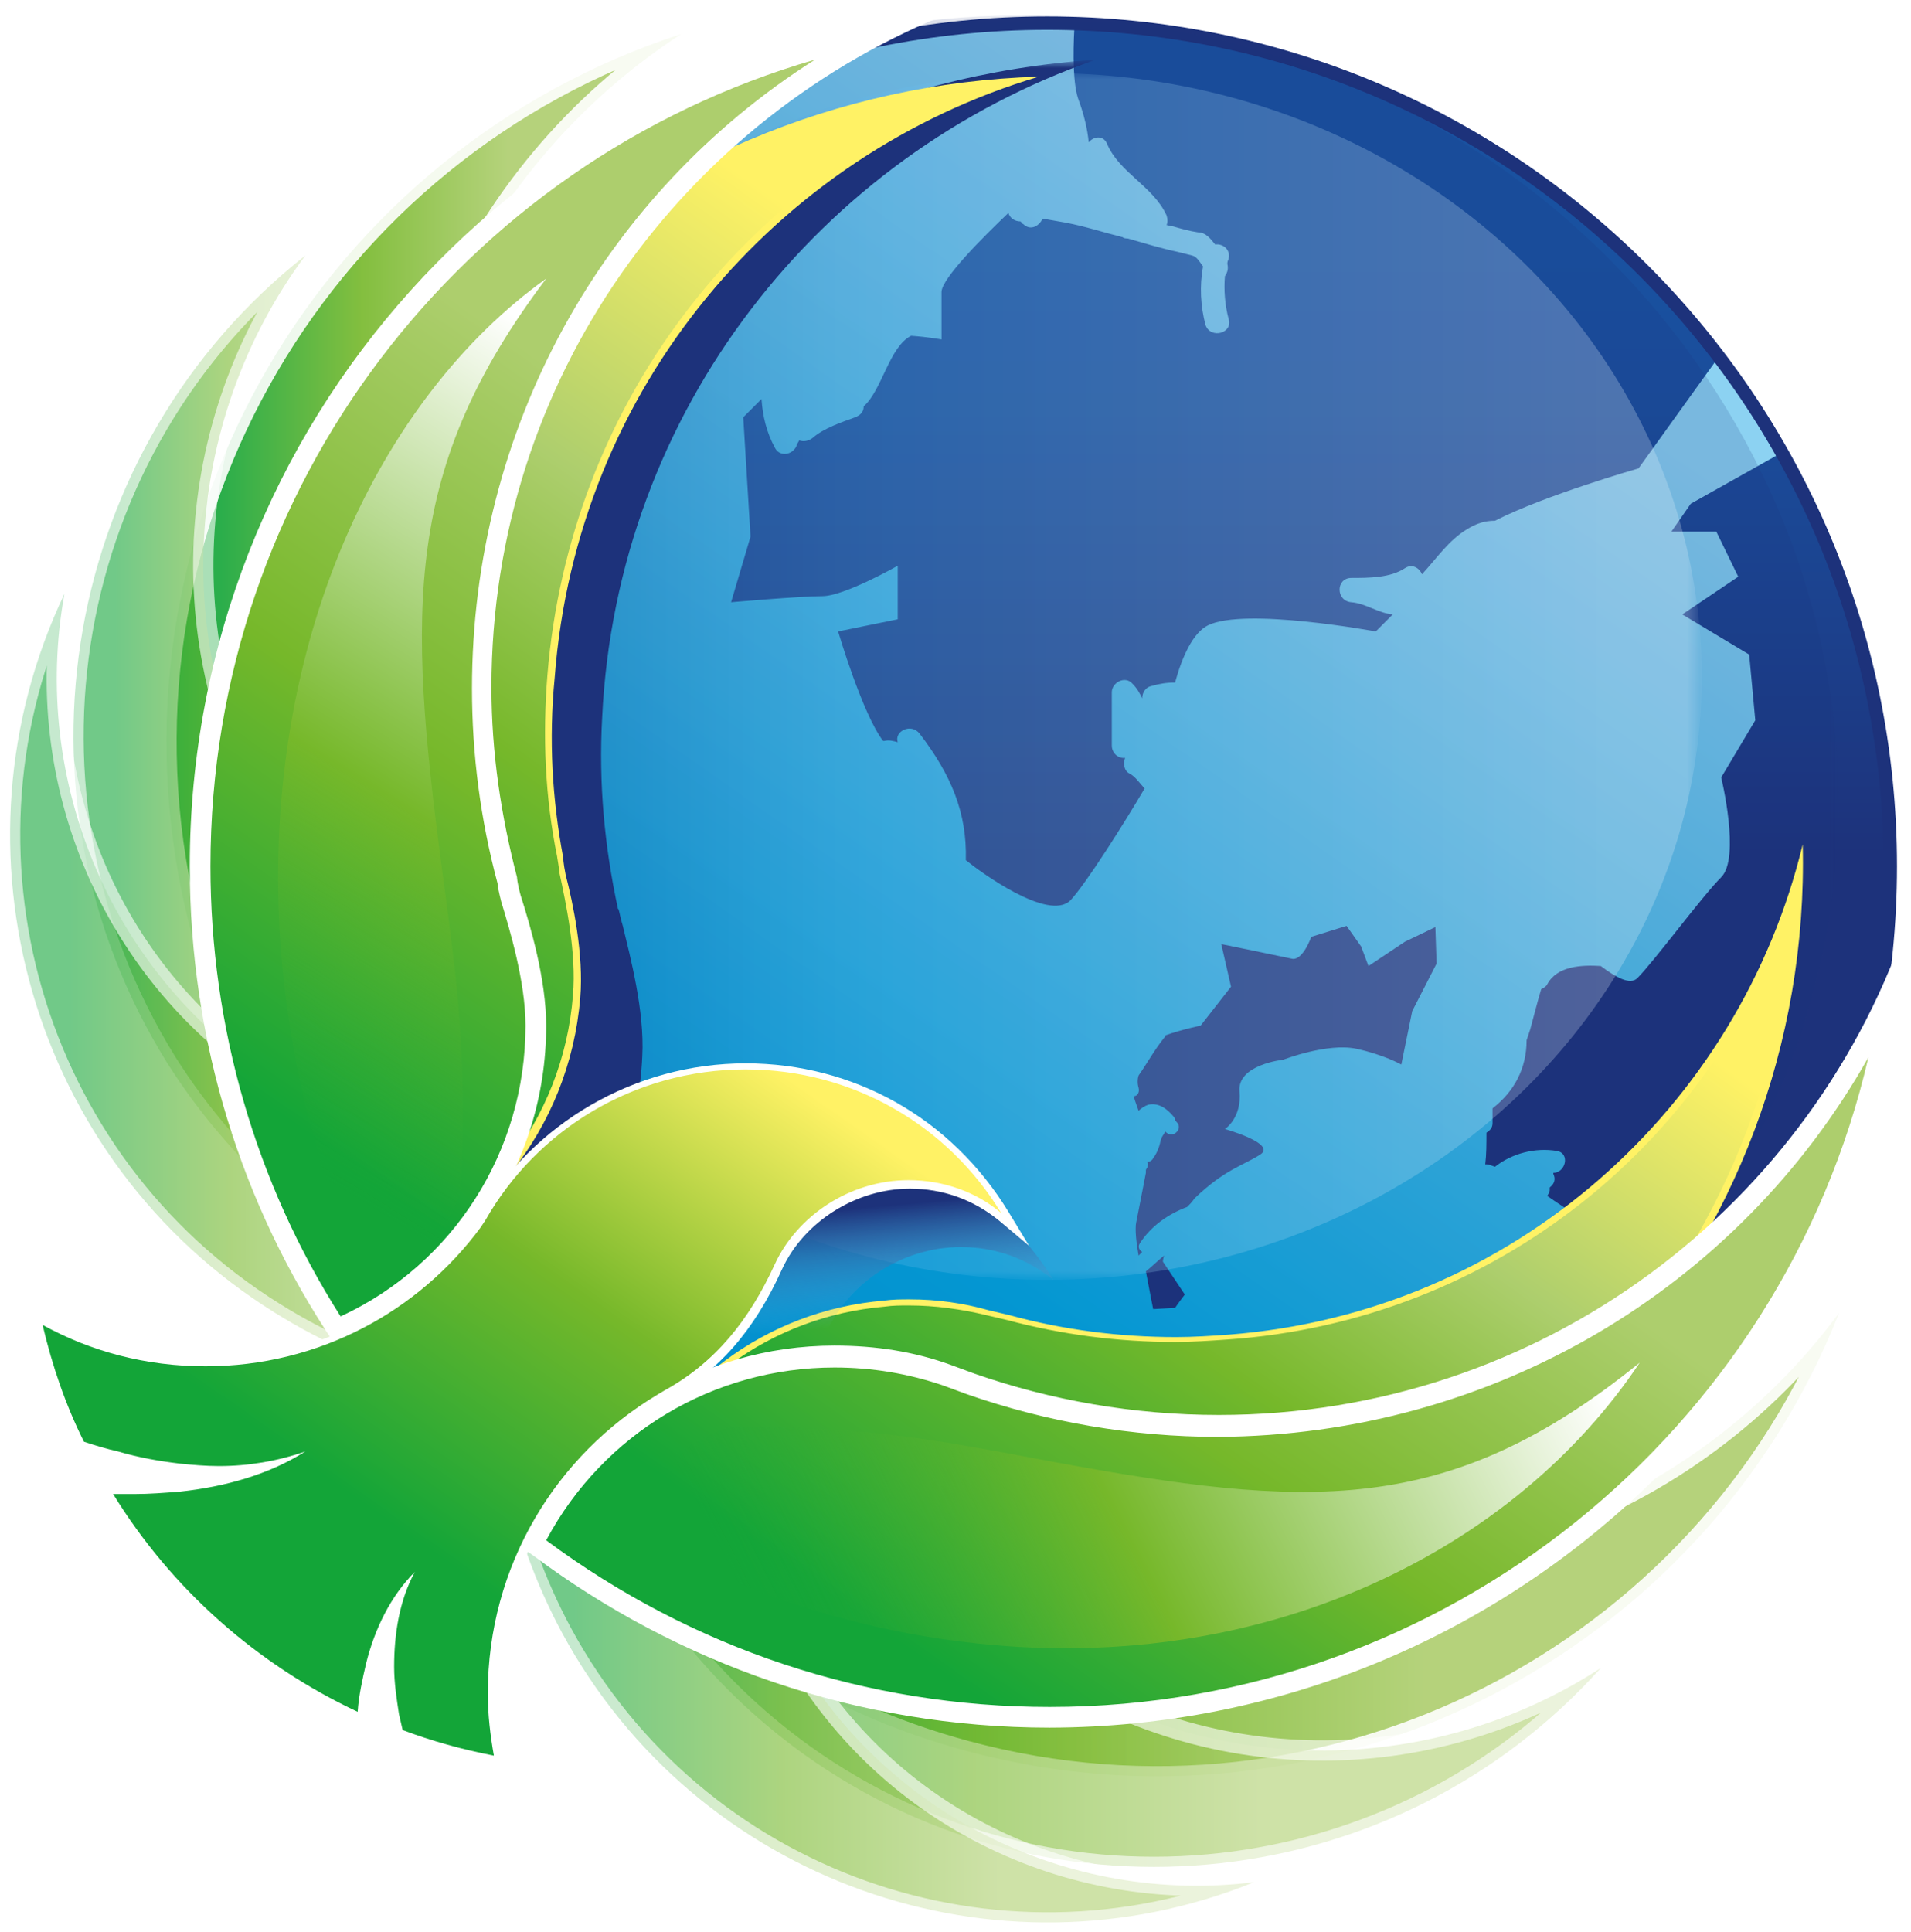 <?xml version="1.0" encoding="utf-8"?>
<!-- Generator: Adobe Illustrator 21.0.0, SVG Export Plug-In . SVG Version: 6.00 Build 0)  -->
<svg version="1.1" id="Calque_1" xmlns="http://www.w3.org/2000/svg" xmlns:xlink="http://www.w3.org/1999/xlink" x="0px" y="0px"
	 viewBox="0 0 157.1 158.8" style="enable-background:new 0 0 157.1 158.8;" xml:space="preserve">
<style type="text/css">
	.st0{fill:none;}
	.st1{clip-path:url(#SVGID_3_);fill:url(#SVGID_4_);}
	.st2{filter:url(#Adobe_OpacityMaskFilter);}
	.st3{fill:url(#SVGID_6_);}
	.st4{opacity:0.4;mask:url(#SVGID_5_);fill:#1D327B;}
	.st5{opacity:0.9;fill:url(#SVGID_7_);stroke:#FFFFFF;stroke-width:1.668;stroke-miterlimit:10;}
	.st6{opacity:0.6;fill:url(#SVGID_8_);stroke:#FFFFFF;stroke-width:1.668;stroke-miterlimit:10;}
	.st7{opacity:0.6;fill:url(#SVGID_9_);stroke:#FFFFFF;stroke-width:1.668;stroke-miterlimit:10;}
	.st8{opacity:0.9;fill:url(#SVGID_10_);stroke:#FFFFFF;stroke-width:1.668;stroke-miterlimit:10;}
	.st9{opacity:0.6;fill:url(#SVGID_11_);stroke:#FFFFFF;stroke-width:1.668;stroke-miterlimit:10;}
	.st10{opacity:0.6;fill:url(#SVGID_12_);stroke:#FFFFFF;stroke-width:1.668;stroke-miterlimit:10;}
	.st11{fill:url(#SVGID_13_);}
	.st12{fill:#FFF265;}
	.st13{filter:url(#Adobe_OpacityMaskFilter_1_);}
	.st14{fill:url(#SVGID_15_);}
	.st15{opacity:0.5;mask:url(#SVGID_14_);fill:url(#SVGID_16_);}
	.st16{filter:url(#Adobe_OpacityMaskFilter_2_);}
	.st17{fill:url(#SVGID_18_);}
	.st18{mask:url(#SVGID_17_);}
	.st19{fill:#1D327B;}
	.st20{fill:url(#SVGID_19_);}
	.st21{fill:url(#SVGID_20_);}
	.st22{fill:url(#SVGID_21_);}
	.st23{fill:#FFFFFF;}
	.st24{fill:url(#SVGID_22_);}
	.st25{fill:url(#SVGID_23_);}
	.st26{fill:url(#SVGID_24_);}
	.st27{fill:url(#SVGID_25_);}
</style>
<g>
	<path class="st0" d="M157.1,71.2c0,39.1-31.7,70.7-70.7,70.7c-39.1,0-70.7-31.7-70.7-70.7c0-39.1,31.7-70.7,70.7-70.7
		C125.4,0.5,157.1,32.1,157.1,71.2z"/>
	<g>
		<defs>
			<path id="SVGID_1_" d="M155.4,71.2c0,38.3-31,69.3-69.3,69.3c-38.2,0-69.3-31-69.3-69.3c0-38.2,31-69.3,69.3-69.3
				C124.4,1.9,155.4,33,155.4,71.2z"/>
		</defs>
		<linearGradient id="SVGID_2_" gradientUnits="userSpaceOnUse" x1="46.399" y1="127.94" x2="125.853" y2="14.468">
			<stop  offset="0.166" style="stop-color:#00A3DE"/>
			<stop  offset="0.283" style="stop-color:#00AAE2"/>
			<stop  offset="0.718" style="stop-color:#63C6ED"/>
			<stop  offset="0.92" style="stop-color:#8CD2F2"/>
		</linearGradient>
		<use xlink:href="#SVGID_1_"  style="overflow:visible;fill:url(#SVGID_2_);"/>
		<clipPath id="SVGID_3_">
			<use xlink:href="#SVGID_1_"  style="overflow:visible;"/>
		</clipPath>
		<linearGradient id="SVGID_4_" gradientUnits="userSpaceOnUse" x1="110.991" y1="128.419" x2="110.991" y2="-8.722">
			<stop  offset="0.423" style="stop-color:#1D327B"/>
			<stop  offset="0.561" style="stop-color:#1C418D"/>
			<stop  offset="0.692" style="stop-color:#1A4D9B"/>
			<stop  offset="0.785" style="stop-color:#1951A0"/>
		</linearGradient>
		<path class="st1" d="M147.8,15.1l-6.7,14.5l-6.4,8.9c0,0-7.7,2.2-11.8,4.3c-0.8,0-1.5,0.2-2.3,0.7c-1.5,0.9-2.5,2.4-3.7,3.7
			c-0.2-0.5-0.8-0.9-1.4-0.5c-1.2,0.8-3,0.8-4.4,0.8c-1.3,0-1.3,1.9,0,2c1.2,0.1,2.2,0.9,3.4,1c-0.8,0.8-1.4,1.4-1.4,1.4
			s-10.8-2-13.8-0.5c-1.2,0.6-2.1,2.5-2.7,4.7c-0.7,0-1.3,0.1-2,0.3c-0.4,0.1-0.7,0.5-0.7,1c-0.2-0.4-0.4-0.8-0.8-1.2
			c-0.6-0.7-1.7-0.1-1.7,0.7v4.4c0,0.5,0.4,1,1,1c0,0,0.1,0,0.1,0c-0.2,0.4-0.1,1.1,0.4,1.3c0.5,0.3,0.8,0.8,1.2,1.2
			c-1.7,2.9-4.8,7.8-6.1,9.2c-1.8,1.8-7.5-2.4-8.6-3.3c0.1-3.9-1.2-7-3.8-10.4c-0.7-0.9-2.1-0.2-1.8,0.7c-0.4-0.1-0.7-0.2-1.1-0.1
			c0,0-0.1,0-0.1,0c-1.7-2.2-3.7-9-3.7-9l4.9-1v-4.4c0,0-4.4,2.5-6.2,2.5c-1.8,0-7.5,0.5-7.5,0.5l1.6-5.4l-0.6-9.8
			c0,0,0.6-0.6,1.5-1.5c0.1,1.4,0.4,2.7,1.1,4c0.4,0.8,1.5,0.6,1.8-0.2c0-0.1,0.1-0.2,0.2-0.4c0.3,0.1,0.7,0.1,1.1-0.2
			c0.9-0.8,2.4-1.3,3.5-1.7c0.5-0.2,0.7-0.5,0.7-0.9c1.5-1.3,2.1-4.9,3.9-5.8c1.4,0.1,2.5,0.3,2.5,0.3s0-2.5,0-3.9
			c0-1.1,3.4-4.5,5.5-6.5c0.1,0.4,0.5,0.7,1,0.7c0.1,0.1,0.1,0.2,0.2,0.2c0.6,0.6,1.3,0.2,1.6-0.4c0.1,0,0.1,0,0.2,0
			c0.6,0.1,1.1,0.2,1.7,0.3c1.6,0.3,3.1,0.8,4.7,1.2c0.1,0.1,0.3,0.1,0.4,0.1c1.4,0.4,2.7,0.8,4.1,1.1c0.4,0.1,0.8,0.2,1.2,0.3
			c0.4,0.1,0.6,0.5,0.9,0.9c-0.3,1.6-0.2,3.3,0.2,4.8c0.4,1.2,2.3,0.7,1.9-0.5c-0.3-1.1-0.4-2.4-0.3-3.5c0.2-0.3,0.3-0.6,0.2-1
			c0-0.1,0-0.2,0.1-0.4c0.2-0.8-0.5-1.3-1.1-1.2c-0.4-0.5-0.8-1-1.4-1c-0.7-0.1-1.4-0.3-2.1-0.5c-0.2,0-0.4-0.1-0.5-0.1
			c0.1-0.2,0.1-0.5,0-0.8c-1.1-2.4-3.9-3.5-4.9-5.9c-0.3-0.7-1.1-0.6-1.5-0.1c-0.1-1.1-0.4-2.3-0.8-3.4c-1-2.5,0-10.3,0-10.3
			l9.8-6.4L147.8,15.1z M118,76.2l-2.5,1.2l-3,2l-0.6-1.6l-1.2-1.7l-2.9,0.9c0,0-0.7,2-1.6,1.8c-0.9-0.2-5.8-1.2-5.8-1.2l0.8,3.5
			l-2.5,3.2c0,0-1.5,0.3-2.9,0.8c0,0.1,0,0.1-0.1,0.2c-0.8,1-1.4,2.1-2.1,3.1c-0.1,0.3-0.1,0.7,0,1c0.1,0.4-0.1,0.7-0.4,0.7
			c0.1,0.4,0.3,0.9,0.4,1.2c0.2-0.2,0.5-0.4,0.8-0.5c0.9-0.2,1.6,0.4,2.1,1c0.1,0.1,0.1,0.2,0.1,0.3c0,0,0.1,0,0.1,0.1
			c0.6,0.5-0.2,1.4-0.8,0.9c0,0,0,0-0.1-0.1c-0.1,0.2-0.2,0.3-0.3,0.5c0,0.1-0.1,0.2-0.1,0.3c-0.1,0.5-0.3,1-0.6,1.4
			c-0.1,0.2-0.3,0.3-0.5,0.3c0.1,0.1,0.1,0.3,0,0.5c0,0-0.1,0.1-0.1,0.2l0,0.2c0,0-0.5,2.6-0.8,4.1c-0.1,0.5,0,1.6,0.2,2.7
			c0.1-0.1,0.2-0.2,0.3-0.3c-0.2-0.1-0.4-0.4-0.2-0.7c0.9-1.4,2.3-2.4,3.9-3c0.2-0.2,0.4-0.4,0.6-0.7c2.5-2.4,4-2.7,5.4-3.6
			c1.4-0.9-2.9-2.1-2.9-2.1s1.4-0.9,1.2-3.1c-0.2-2.2,3.6-2.6,3.6-2.6s3.6-1.4,6-0.9c2.3,0.5,3.7,1.3,3.7,1.3l0.9-4.4l2-3.9
			L118,76.2z M97.4,106.4l-1.8-2.7c0,0,0-0.2,0.1-0.5c-0.5,0.4-1,0.9-1.5,1.3c0.3,1.6,0.6,3.1,0.6,3.1l1.8-0.1
			C96.8,107.2,97.1,106.8,97.4,106.4z M148.8,35.9l-9.8,5.5l-1.6,2.3h3.7l1.8,3.7l-4.6,3.1l5.5,3.3l0.5,5.4l-2.8,4.7
			c0,0,1.6,6.6,0,8.2c-1.6,1.6-5.5,6.9-6.9,8.3c-0.6,0.6-1.8-0.1-3-1c-1.6-0.1-3.6,0-4.4,1.5c-0.1,0.2-0.3,0.3-0.5,0.4
			c-0.3,1-0.6,2.2-0.9,3.3c-0.1,0.3-0.2,0.6-0.3,0.9c0,2.3-1,4.2-2.8,5.6v1.2c0,0.4-0.2,0.6-0.5,0.8c0,0.9,0,1.8-0.1,2.6
			c0,0,0.1,0,0.1,0c0.2,0,0.4,0.1,0.7,0.2c1.4-1.1,3.3-1.6,5.1-1.3c1.1,0.2,0.7,1.8-0.3,1.8c0,0,0,0.1,0,0.1
			c0.2,0.4,0.1,0.8-0.3,1.1c0,0.1,0,0.1,0,0.2c0,0.2-0.1,0.3-0.2,0.5c1,0.7,1.8,1.2,1.8,1.2s0,7.7,0.7,8.4c0.4,0.4-1.9,4.9-3.7,8.4
			c0.2,0,0.3,0,0.5,0.1c0.5-0.3,1.1-0.1,1.3,0.3c1.8-2.2,3.5-4.5,4.2-7.3c0.8-3,0.9-6,1.4-9c0.2-1.2,2-0.7,1.8,0.5
			c-0.6,3.9-0.8,7.6-2.2,11.3c-1.6,4-5.3,6.9-7.5,10.4c-0.2,0.3-0.4,0.4-0.7,0.4l1.8,5.4c0,0,10.4-4.6,14.9-9.1
			c4.5-4.5,14.9-22,20-38.1C166.2,65.2,148.8,35.9,148.8,35.9z"/>
		<use xlink:href="#SVGID_1_"  style="overflow:visible;fill:none;stroke:#1D327B;stroke-width:1.1;stroke-miterlimit:10;"/>
	</g>
	<defs>
		<filter id="Adobe_OpacityMaskFilter" filterUnits="userSpaceOnUse" x="20.9" y="1.3" width="130.2" height="125.3">
			
				<feColorMatrix  type="matrix" values="-1 0 0 0 1  0 -1 0 0 1  0 0 -1 0 1  0 0 0 1 0" color-interpolation-filters="sRGB" result="source"/>
			<feFlood  style="flood-color:white;flood-opacity:1" result="back"/>
			<feBlend  in="source" in2="back" mode="normal"/>
		</filter>
	</defs>
	<mask maskUnits="userSpaceOnUse" x="20.9" y="1.3" width="130.2" height="125.3" id="SVGID_5_">
		<g class="st2">
			
				<linearGradient id="SVGID_6_" gradientUnits="userSpaceOnUse" x1="-1629.398" y1="411.022" x2="-1658.097" y2="561.067" gradientTransform="matrix(-0.777 -0.29 0.457 -1.223 -1416.339 180.694)">
				<stop  offset="7.361960e-02" style="stop-color:#010202"/>
				<stop  offset="0.204" style="stop-color:#3D3C41"/>
				<stop  offset="0.326" style="stop-color:#838085"/>
				<stop  offset="0.428" style="stop-color:#C1BFC3"/>
				<stop  offset="0.504" style="stop-color:#EEEDEE"/>
				<stop  offset="0.546" style="stop-color:#FFFFFF"/>
			</linearGradient>
			<polygon class="st3" points="34,-38 185.1,18.4 131,163.2 -20.1,106.8 			"/>
		</g>
	</mask>
	<path class="st4" d="M24.7,41C36.7,8.8,73.9-7,107.8,5.6c33.9,12.6,51.6,49,39.6,81.2c-12,32.2-49.2,48.1-83.1,35.4
		C30.4,109.6,12.7,73.2,24.7,41z"/>
	<g>
		<linearGradient id="SVGID_7_" gradientUnits="userSpaceOnUse" x1="13.627" y1="53.745" x2="56.026" y2="53.745">
			<stop  offset="0.104" style="stop-color:#13A538"/>
			<stop  offset="0.38" style="stop-color:#76B82A"/>
			<stop  offset="0.663" style="stop-color:#ADCE6D"/>
		</linearGradient>
		<path class="st5" d="M38.5,70.9c1.1,2,3,5.5,3.7,8.7c2,9.9-2.2,19.6-10,25l-0.3,0.2c-8.3-8.2-14.3-18.9-16.9-31.2
			C8.5,42.6,26.7,12.3,56,2.8c-17.4,11.3-27,32.5-22.6,54c0.9,4.6,2.5,8.9,4.5,12.9C37.9,69.7,38.1,70,38.5,70.9z"/>
		<linearGradient id="SVGID_8_" gradientUnits="userSpaceOnUse" x1="6.069" y1="63.642" x2="39.465" y2="63.642">
			<stop  offset="0.104" style="stop-color:#13A538"/>
			<stop  offset="0.38" style="stop-color:#76B82A"/>
			<stop  offset="0.663" style="stop-color:#ADCE6D"/>
		</linearGradient>
		<path class="st6" d="M31.1,78.4c1.4,1.2,3.9,3.4,5.3,5.6c4.4,7,3.9,15.7-0.6,22.1l-0.2,0.3c-8.7-3.9-16.4-10.4-21.9-19.1
			C0,65.2,5.2,36.7,25.1,21C15,34.6,13.6,53.7,23.2,69c2,3.3,4.4,6.1,7.1,8.6C30.4,77.6,30.6,77.8,31.1,78.4z"/>
		<linearGradient id="SVGID_9_" gradientUnits="userSpaceOnUse" x1="0.834" y1="81.854" x2="48.748" y2="81.854">
			<stop  offset="0.104" style="stop-color:#13A538"/>
			<stop  offset="0.38" style="stop-color:#76B82A"/>
			<stop  offset="0.663" style="stop-color:#ADCE6D"/>
		</linearGradient>
		<path class="st7" d="M33.4,93.7c1.6,0.4,4.5,1.2,6.6,2.5c6.5,4,9.6,11.4,8.4,18.4l0,0.3c-8.8,0.3-17.8-2-25.8-7
			C2.5,95.4-4.7,69.8,5.3,48.8C2.5,64.1,9.1,80.4,23.1,89.1c3,1.9,6.1,3.3,9.4,4.2C32.5,93.4,32.8,93.5,33.4,93.7z"/>
	</g>
	<g>
		<linearGradient id="SVGID_10_" gradientUnits="userSpaceOnUse" x1="49.89" y1="126.895" x2="151.157" y2="126.895">
			<stop  offset="0.104" style="stop-color:#13A538"/>
			<stop  offset="0.38" style="stop-color:#76B82A"/>
			<stop  offset="0.663" style="stop-color:#ADCE6D"/>
		</linearGradient>
		<path class="st8" d="M83.4,121c-1.9-1.2-5.2-3.2-8.3-4.1c-9.5-2.6-19.3,1-25,8.3l-0.2,0.3c7.6,8.6,17.6,15.2,29.5,18.4
			c29.9,8.1,60.7-7.9,71.8-36c-12.1,16.4-33.4,24.5-54.2,18.9c-4.4-1.2-8.6-2.9-12.4-5.2C84.6,121.6,84.2,121.4,83.4,121z"/>
		<linearGradient id="SVGID_11_" gradientUnits="userSpaceOnUse" x1="48.59" y1="135.958" x2="131.481" y2="135.958">
			<stop  offset="0.104" style="stop-color:#13A538"/>
			<stop  offset="0.38" style="stop-color:#76B82A"/>
			<stop  offset="0.663" style="stop-color:#ADCE6D"/>
		</linearGradient>
		<path class="st9" d="M75.7,127.7c-1.1-1.4-3.1-4-5.2-5.5c-6.6-4.7-15.1-4.8-21.6-0.8l-0.2,0.2c3.3,8.8,9.2,16.7,17.4,22.6
			c20.7,14.8,48.9,11.4,65.5-7.1c-14,9.1-32.7,9.3-47.1-1c-3.1-2.2-5.7-4.7-8-7.5C76.4,128.5,76.2,128.3,75.7,127.7z"/>
		<linearGradient id="SVGID_12_" gradientUnits="userSpaceOnUse" x1="40.731" y1="133.223" x2="103.099" y2="133.223">
			<stop  offset="0.104" style="stop-color:#13A538"/>
			<stop  offset="0.38" style="stop-color:#76B82A"/>
			<stop  offset="0.663" style="stop-color:#ADCE6D"/>
		</linearGradient>
		<path class="st10" d="M60.8,124.5c-0.3-1.6-0.9-4.5-2.1-6.7c-3.5-6.6-10.6-10-17.5-9.3l-0.3,0c-0.8,8.6,0.9,17.5,5.3,25.7
			c11.1,20.5,35.7,29.1,56.9,20.5c-15.2,1.9-30.7-5.5-38.4-19.8c-1.6-3-2.8-6.2-3.6-9.4C61.1,125.5,61,125.2,60.8,124.5z"/>
	</g>
	<g>
		<linearGradient id="SVGID_13_" gradientUnits="userSpaceOnUse" x1="75.803" y1="140.256" x2="131.867" y2="60.188">
			<stop  offset="0.104" style="stop-color:#13A538"/>
			<stop  offset="0.38" style="stop-color:#76B82A"/>
			<stop  offset="0.577" style="stop-color:#ADCE6D"/>
			<stop  offset="0.828" style="stop-color:#FFF265"/>
		</linearGradient>
		<path class="st11" d="M85.4,133.3c-11.8,0-23.2-3.3-33.2-9.6l-0.2-0.1c-0.2-0.1-0.4-0.2-0.7-0.4l0.2-0.5
			c3.6-8.8,11.7-14.7,21.2-15.4c0.7-0.1,1.4-0.1,2-0.1c2.2,0,4.3,0.3,6.4,0.8l1.7,0.4c4.5,1.2,9.1,1.8,13.7,1.8
			c1.4,0,2.9-0.1,4.3-0.2c22.3-1.8,40.9-17.2,47-38.6c-0.3,32.2-25.1,59-57.4,61.6C88.8,133.2,87.1,133.3,85.4,133.3z"/>
		<path class="st12" d="M147.6,73.5c-1.3,31.1-25.7,56.8-57.1,59.3c-1.7,0.1-3.4,0.2-5.1,0.2c-11.7,0-23.1-3.3-33-9.6
			c-0.1,0-0.2-0.1-0.2-0.1c-0.2-0.1-0.3-0.2-0.5-0.3l0.1-0.3c3.6-8.7,11.6-14.5,20.9-15.3c0.7-0.1,1.3-0.1,2-0.1
			c2.2,0,4.3,0.3,6.4,0.8l1.7,0.4c4.5,1.2,9.1,1.8,13.8,1.8c1.4,0,2.9-0.1,4.3-0.2C122.7,108.6,141,94,147.6,73.5 M148.2,69.4
			C143,91,124.4,107.9,101,109.7c-1.4,0.1-2.9,0.2-4.3,0.2c-4.7,0-9.3-0.6-13.7-1.8l-1.7-0.4c-2.1-0.6-4.3-0.9-6.5-0.9
			c-0.7,0-1.4,0-2.1,0.1c-9.8,0.8-17.9,7.1-21.4,15.6l-0.3,0.7c0.4,0.3,0.7,0.5,1.1,0.7c9.7,6.1,21.2,9.6,33.3,9.6
			c1.7,0,3.4-0.1,5.1-0.2C123.9,130.7,149,102.4,148.2,69.4L148.2,69.4z"/>
	</g>
	<defs>
		<filter id="Adobe_OpacityMaskFilter_1_" filterUnits="userSpaceOnUse" x="32.2" y="6" width="107.6" height="99.1">
			
				<feColorMatrix  type="matrix" values="-1 0 0 0 1  0 -1 0 0 1  0 0 -1 0 1  0 0 0 1 0" color-interpolation-filters="sRGB" result="source"/>
			<feFlood  style="flood-color:white;flood-opacity:1" result="back"/>
			<feBlend  in="source" in2="back" mode="normal"/>
		</filter>
	</defs>
	<mask maskUnits="userSpaceOnUse" x="32.2" y="6" width="107.6" height="99.1" id="SVGID_14_">
		<g class="st13">
			
				<radialGradient id="SVGID_15_" cx="343.384" cy="1.738" r="123.072" gradientTransform="matrix(0.774 0 0 0.848 -180.541 16.524)" gradientUnits="userSpaceOnUse">
				<stop  offset="3.680980e-02" style="stop-color:#010202"/>
				<stop  offset="0.212" style="stop-color:#3D3C41"/>
				<stop  offset="0.378" style="stop-color:#838085"/>
				<stop  offset="0.515" style="stop-color:#C1BFC3"/>
				<stop  offset="0.618" style="stop-color:#EEEDEE"/>
				<stop  offset="0.675" style="stop-color:#FFFFFF"/>
			</radialGradient>
			<rect x="22.9" y="-5.9" class="st14" width="132.6" height="123.1"/>
		</g>
	</mask>
	<linearGradient id="SVGID_16_" gradientUnits="userSpaceOnUse" x1="32.241" y1="55.602" x2="139.874" y2="55.602">
		<stop  offset="2.453990e-02" style="stop-color:#1D327B"/>
		<stop  offset="0.109" style="stop-color:#285699"/>
		<stop  offset="0.199" style="stop-color:#3A7DBA"/>
		<stop  offset="0.277" style="stop-color:#4E9DD4"/>
		<stop  offset="0.338" style="stop-color:#5DB1E3"/>
		<stop  offset="0.374" style="stop-color:#63B9E9"/>
		<stop  offset="0.92" style="stop-color:#E5F1FC"/>
	</linearGradient>
	<ellipse class="st15" cx="86.1" cy="55.6" rx="53.8" ry="49.6"/>
	<defs>
		<filter id="Adobe_OpacityMaskFilter_2_" filterUnits="userSpaceOnUse" x="24" y="5.1" width="66" height="106.9">
			
				<feColorMatrix  type="matrix" values="-1 0 0 0 1  0 -1 0 0 1  0 0 -1 0 1  0 0 0 1 0" color-interpolation-filters="sRGB" result="source"/>
		</filter>
	</defs>
	<mask maskUnits="userSpaceOnUse" x="24" y="5.1" width="66" height="106.9" id="SVGID_17_">
		<g class="st16">
			
				<linearGradient id="SVGID_18_" gradientUnits="userSpaceOnUse" x1="430.322" y1="-246.46" x2="362.318" y2="-139.733" gradientTransform="matrix(0.577 0.249 -0.456 1.054 -258.798 157.726)">
				<stop  offset="0.264" style="stop-color:#FFFFFF"/>
				<stop  offset="0.306" style="stop-color:#FAFAFA"/>
				<stop  offset="0.365" style="stop-color:#EDEDED"/>
				<stop  offset="0.434" style="stop-color:#D7D7D7"/>
				<stop  offset="0.51" style="stop-color:#B7B7B7"/>
				<stop  offset="0.593" style="stop-color:#8A8A8A"/>
				<stop  offset="0.679" style="stop-color:#4E4D4C"/>
				<stop  offset="0.73" style="stop-color:#000000"/>
			</linearGradient>
			<polygon class="st17" points="49.8,119.4 14.9,104.3 65.6,-13.2 100.6,1.9 			"/>
		</g>
	</mask>
	<g class="st18">
		<path class="st19" d="M51.2,76.1c0.6,2.5,1.8,7,1.6,10.7c-0.5,11.6-8,21.2-18.3,25l-0.4,0.1c-6.9-11.5-10.6-25.1-10-39.6
			c1.7-36.4,30.5-65,66-67.4C67.4,12.8,50.7,33.7,49.5,59c-0.3,5.4,0.2,10.6,1.3,15.7C50.9,74.7,50.9,75.1,51.2,76.1z"/>
	</g>
	<g>
		<linearGradient id="SVGID_19_" gradientUnits="userSpaceOnUse" x1="16.409" y1="95.521" x2="80.178" y2="4.449">
			<stop  offset="0.104" style="stop-color:#13A538"/>
			<stop  offset="0.38" style="stop-color:#76B82A"/>
			<stop  offset="0.577" style="stop-color:#ADCE6D"/>
			<stop  offset="0.828" style="stop-color:#FFF265"/>
		</linearGradient>
		<path class="st20" d="M29.4,104.6c-6.2-11.3-9-24.2-7.9-37.2c2.7-33,29.1-58.8,61.9-60.8c-21.4,7.3-36.2,26.3-38,48.9
			c-0.4,5-0.2,10,0.8,14.8c0,0,0,0.4,0.2,1.4c0.5,2.3,1.4,6.5,1.2,10.1c-0.8,10.5-7.8,19.4-17.8,22.7L29.4,104.6z"/>
		<g>
			<path class="st12" d="M81.3,7.1C60.8,14.9,46.8,33.5,45,55.5c-0.4,5-0.2,10,0.8,14.9c0,0.1,0.1,0.5,0.2,1.4
				c0.5,2.3,1.4,6.5,1.1,10c-0.8,10.3-7.7,19.1-17.6,22.4c-6.1-11.3-8.8-24-7.8-36.8C24.3,35.3,49.6,10,81.3,7.1 M85.4,6.3
				c-33.4,1-61.5,27-64.2,61.2c-1.1,13.6,2,26.5,8.1,37.5l0.4-0.1c9.8-3.2,17.1-12,18-22.9c0.3-3.5-0.6-7.8-1.2-10.1
				c-0.2-1-0.2-1.4-0.2-1.4c-0.9-4.8-1.2-9.7-0.7-14.8C47.4,31.8,63.9,12.7,85.4,6.3L85.4,6.3z"/>
		</g>
	</g>
	<g>
		<linearGradient id="SVGID_20_" gradientUnits="userSpaceOnUse" x1="45.755" y1="95.068" x2="50.5" y2="149.302">
			<stop  offset="0.117" style="stop-color:#1D327B"/>
			<stop  offset="0.294" style="stop-color:#63B9E9;stop-opacity:0"/>
		</linearGradient>
		<path class="st21" d="M58.2,120.1c-8.4,5-14,14.1-14,24.6c0,1.7,0.2,3.4,0.5,5.1c-18.3-3.4-32.9-17.4-37.1-35.3
			c4,2.2,8.5,3.4,13.4,3.4c9.3,0,17.5-4.5,22.6-11.4l0.4-0.6c4.3-7.4,12.3-12.5,21.5-12.5c8.9,0,16.7,4.7,21.1,11.8
			c-2.1-1.7-4.7-2.7-7.6-2.7c-4.9,0-9.2,3-11,6.9c-2.1,4.6-4.9,8.1-9.1,10.4L58.2,120.1z"/>
	</g>
	<g>
		<linearGradient id="SVGID_21_" gradientUnits="userSpaceOnUse" x1="73.563" y1="147.609" x2="131.696" y2="64.587">
			<stop  offset="0.104" style="stop-color:#13A538"/>
			<stop  offset="0.38" style="stop-color:#76B82A"/>
			<stop  offset="0.663" style="stop-color:#ADCE6D"/>
		</linearGradient>
		<path class="st22" d="M86.4,141.1c-15.3,0-29.7-4.8-41.9-13.9c0,0-0.5-0.4-0.6-0.5l0.1-0.2c4.8-9.3,14.3-15.1,24.7-15.1
			c3.2,0,6.3,0.5,9.3,1.6l1.9,0.7c6.5,2.3,13.4,3.5,20.3,3.5c24.2,0,45.7-14.2,55.3-35.9C150.6,115.3,121.4,141.1,86.4,141.1z"/>
		<path class="st23" d="M153.6,86.9c-7.1,30.7-34.7,53.4-67.3,53.4c-15.1,0-29.4-4.8-41.4-13.7c0,0,0,0,0,0
			c4.7-8.8,13.8-14.2,23.7-14.2c3.1,0,6.1,0.5,9,1.5l1.9,0.7c6.6,2.3,13.6,3.5,20.6,3.5C122.7,118,142.9,105.9,153.6,86.9 M157,75.2
			c-7.8,23.9-30.3,41.1-56.8,41.1c-7,0-13.8-1.2-20.1-3.4l-1.9-0.7c-3-1.1-6.2-1.6-9.6-1.6c-11.1,0-20.7,6.3-25.5,15.6l-0.4,0.8
			c0.4,0.4,0.8,0.6,1.2,0.9c11.8,8.8,26.5,14.1,42.4,14.1C124.1,141.9,154.9,112.4,157,75.2L157,75.2z"/>
	</g>
	<g>
		<linearGradient id="SVGID_22_" gradientUnits="userSpaceOnUse" x1="11.465" y1="97.868" x2="76.264" y2="5.325">
			<stop  offset="0.104" style="stop-color:#13A538"/>
			<stop  offset="0.38" style="stop-color:#76B82A"/>
			<stop  offset="0.663" style="stop-color:#ADCE6D"/>
		</linearGradient>
		<path class="st24" d="M27.7,109.3c-7.4-11.3-11.3-24.5-11.3-38c0-33.6,23.7-62,56-68.5C52.3,13,39.6,33.5,39.6,56.6
			c0,5.4,0.7,10.7,2.1,15.8l0,0c0,0,0.1,0.5,0.3,1.5c0.7,2.4,2.1,6.8,2.1,10.4C44.1,95.2,37.7,104.9,27.7,109.3z"/>
		<g>
			<path class="st23" d="M67,4.9C49.5,16,38.8,35.3,38.8,56.6c0,5.4,0.7,10.8,2.1,16c0,0.2,0.1,0.7,0.3,1.5l0,0l0,0
				c0.7,2.3,2,6.6,2,10.2c0,10.3-5.9,19.6-15.2,23.9c-7-11-10.7-23.8-10.7-37C17.3,40,38,13.3,67,4.9 M78.5,0.9
				C43.1,4.8,15.6,34.8,15.6,71.2c0,14.5,4.3,27.9,11.8,39.1l0.4-0.2c10.1-4.3,17.1-14.2,17.1-25.8c0-3.8-1.3-8.2-2.1-10.7
				c-0.3-1.1-0.3-1.5-0.3-1.5c-1.3-5-2.1-10.2-2.1-15.6C40.4,31.2,56.2,9.6,78.5,0.9L78.5,0.9z"/>
		</g>
	</g>
	<g>
		
			<linearGradient id="SVGID_23_" gradientUnits="userSpaceOnUse" x1="44.026" y1="155.041" x2="89.967" y2="89.431" gradientTransform="matrix(0.969 -6.790000e-02 6.930000e-02 0.989 -36.37 -51.995)">
			<stop  offset="7.975460e-02" style="stop-color:#13A538;stop-opacity:0"/>
			<stop  offset="0.454" style="stop-color:#76B82A"/>
			<stop  offset="0.951" style="stop-color:#FFFFFF"/>
		</linearGradient>
		<path class="st25" d="M36.3,71.2c-2.8-21.2-3.1-32.8,8.6-48.3C31.2,32.7,21.6,52.8,23,76.7c0.7,11.4,3.6,21.8,8.2,30.4l0.2-0.1
			c2.8-2,5.1-5.2,6.5-9.2C38.4,86.3,37.6,80.9,36.3,71.2z"/>
	</g>
	<g>
		
			<linearGradient id="SVGID_24_" gradientUnits="userSpaceOnUse" x1="-600.802" y1="-586.098" x2="-554.861" y2="-651.708" gradientTransform="matrix(9.250000e-02 -1.106 -0.987 -0.114 -464.088 -590.434)">
			<stop  offset="7.975460e-02" style="stop-color:#13A538;stop-opacity:0"/>
			<stop  offset="0.454" style="stop-color:#76B82A"/>
			<stop  offset="0.951" style="stop-color:#FFFFFF"/>
		</linearGradient>
		<path class="st26" d="M86.3,120.1c21.1,3.9,32.7,4.7,48.5-8.1c-10.2,15.3-30.5,25.6-54.3,23.1c-11.4-1.2-21.7-4.9-30.1-10.5
			l0.1-0.2c2.1-3.1,5.3-5.6,9.4-7.1C71.3,117.2,76.7,118.3,86.3,120.1z"/>
	</g>
	<g>
		<linearGradient id="SVGID_25_" gradientUnits="userSpaceOnUse" x1="21.211" y1="136.179" x2="59.817" y2="81.045">
			<stop  offset="0.227" style="stop-color:#13A538"/>
			<stop  offset="0.589" style="stop-color:#76B82A"/>
			<stop  offset="0.951" style="stop-color:#FFF265"/>
		</linearGradient>
		<path class="st27" d="M40.5,144.6c-2.5-0.5-5-1.1-7.5-2.1l-0.1-0.1l-0.1-0.3c-0.1-0.4-0.2-0.8-0.3-1.2c-0.2-1.3-0.4-2.7-0.4-4
			c0-2.2,0.3-4.3,0.9-6.1c-1.2,1.6-2.1,3.6-2.7,5.9c-0.3,1.2-0.5,2.5-0.7,4l0,0.4l-0.4-0.2c-8.4-3.9-15.4-10.1-20.3-18l-0.3-0.4
			l0.5,0c0.5,0,1.1,0,1.7,0c1.3,0,2.6-0.1,3.8-0.2c3-0.3,5.7-1,8-2c-1.5,0.3-3.1,0.5-4.7,0.5c-1,0-2.1-0.1-3.3-0.2
			c-1.6-0.2-3.3-0.5-5.1-1c-1-0.3-1.9-0.5-2.8-0.9l-0.1,0l0-0.1c-1.5-3.1-2.6-6.3-3.4-9.6l-0.1-0.6l0.5,0.3c4,2.2,8.6,3.4,13.2,3.4
			c8.9,0,17.1-4.1,22.3-11.3l0.3-0.6c4.4-7.8,12.8-12.6,21.8-12.6c8.7,0,16.7,4.5,21.3,11.9l0.9,1.4l-1.3-1
			c-2.1-1.7-4.7-2.6-7.5-2.6c-4.5,0-9,2.8-10.8,6.8c-2.3,5.1-5.2,8.4-9.2,10.5l-0.5,0.3c-8.5,5.1-13.9,14.4-13.9,24.4
			c0,1.6,0.2,3.3,0.5,5l0.1,0.4L40.5,144.6z"/>
		<g>
			<path class="st23" d="M61.3,87.9c8.9,0,16.7,4.7,21,11.8C80.3,98,77.6,97,74.7,97c0,0,0,0,0,0c-4.9,0-9.2,3-11,6.9
				c-2.1,4.6-4.9,8.1-9.1,10.4l-0.5,0.3c-8.4,5-14,14.1-14,24.6c0,1.7,0.2,3.4,0.5,5.1c-2.6-0.5-5.1-1.2-7.5-2.1
				c-0.1-0.4-0.2-0.9-0.3-1.3c-0.2-1.3-0.4-2.6-0.4-3.9c0-2.6,0.4-5.4,1.7-7.8c-2,2-3.3,4.7-4,7.5c-0.3,1.3-0.6,2.6-0.7,4
				c-8.3-3.9-15.3-10.1-20.1-17.9c0.6,0,1.1,0,1.7,0c1.3,0,2.5-0.1,3.8-0.2c3.7-0.4,7.3-1.4,10.3-3.3c-2.3,0.8-4.7,1.2-7.1,1.2
				c-1.1,0-2.2-0.1-3.2-0.2c-1.7-0.2-3.4-0.5-5.1-1c-0.9-0.2-1.9-0.5-2.8-0.8c-1.5-3-2.6-6.2-3.4-9.6c4,2.2,8.5,3.4,13.4,3.4
				c9.3,0,17.5-4.5,22.6-11.4l0.4-0.6C44.1,92.9,52.1,87.9,61.3,87.9 M61.3,87.4c-9.1,0-17.5,4.9-22,12.7l-0.3,0.6
				c-5.2,7-13.3,11.1-22.1,11.1c-4.6,0-9.1-1.1-13.1-3.3l-1.1-0.6l0.3,1.2c0.8,3.3,1.9,6.6,3.4,9.7l0.1,0.2l0.2,0.1
				c0.9,0.3,1.8,0.6,2.8,0.9c1.8,0.5,3.5,0.8,5.1,1c1.1,0.1,2.2,0.2,3.3,0.2c0.8,0,1.5,0,2.2-0.1c-1.7,0.5-3.5,0.9-5.5,1.1
				c-1.2,0.1-2.4,0.2-3.7,0.2c-0.5,0-1.1,0-1.6,0l-1,0l0.5,0.9c4.9,7.9,12,14.2,20.4,18.1l0.7,0.3l0.1-0.8c0.2-1.4,0.4-2.7,0.7-3.9
				c0.4-1.5,0.9-2.9,1.6-4.1c-0.3,1.3-0.4,2.8-0.4,4.3c0,1.3,0.2,2.7,0.4,4c0.1,0.4,0.2,0.8,0.3,1.2l0,0.1l0.1,0.3l0.3,0.1
				c2.5,0.9,5.1,1.6,7.6,2.1l0.8,0.1l-0.1-0.8c-0.3-1.8-0.5-3.4-0.5-5c0-9.9,5.3-19.1,13.7-24.1l0.5-0.3c4-2.1,7-5.5,9.3-10.6
				c1.8-3.9,6.1-6.6,10.5-6.6c2.7,0,5.2,0.9,7.3,2.6l2.5,2.1l-1.7-2.8C78.2,91.9,70.2,87.4,61.3,87.4L61.3,87.4z"/>
		</g>
	</g>
</g>
</svg>
